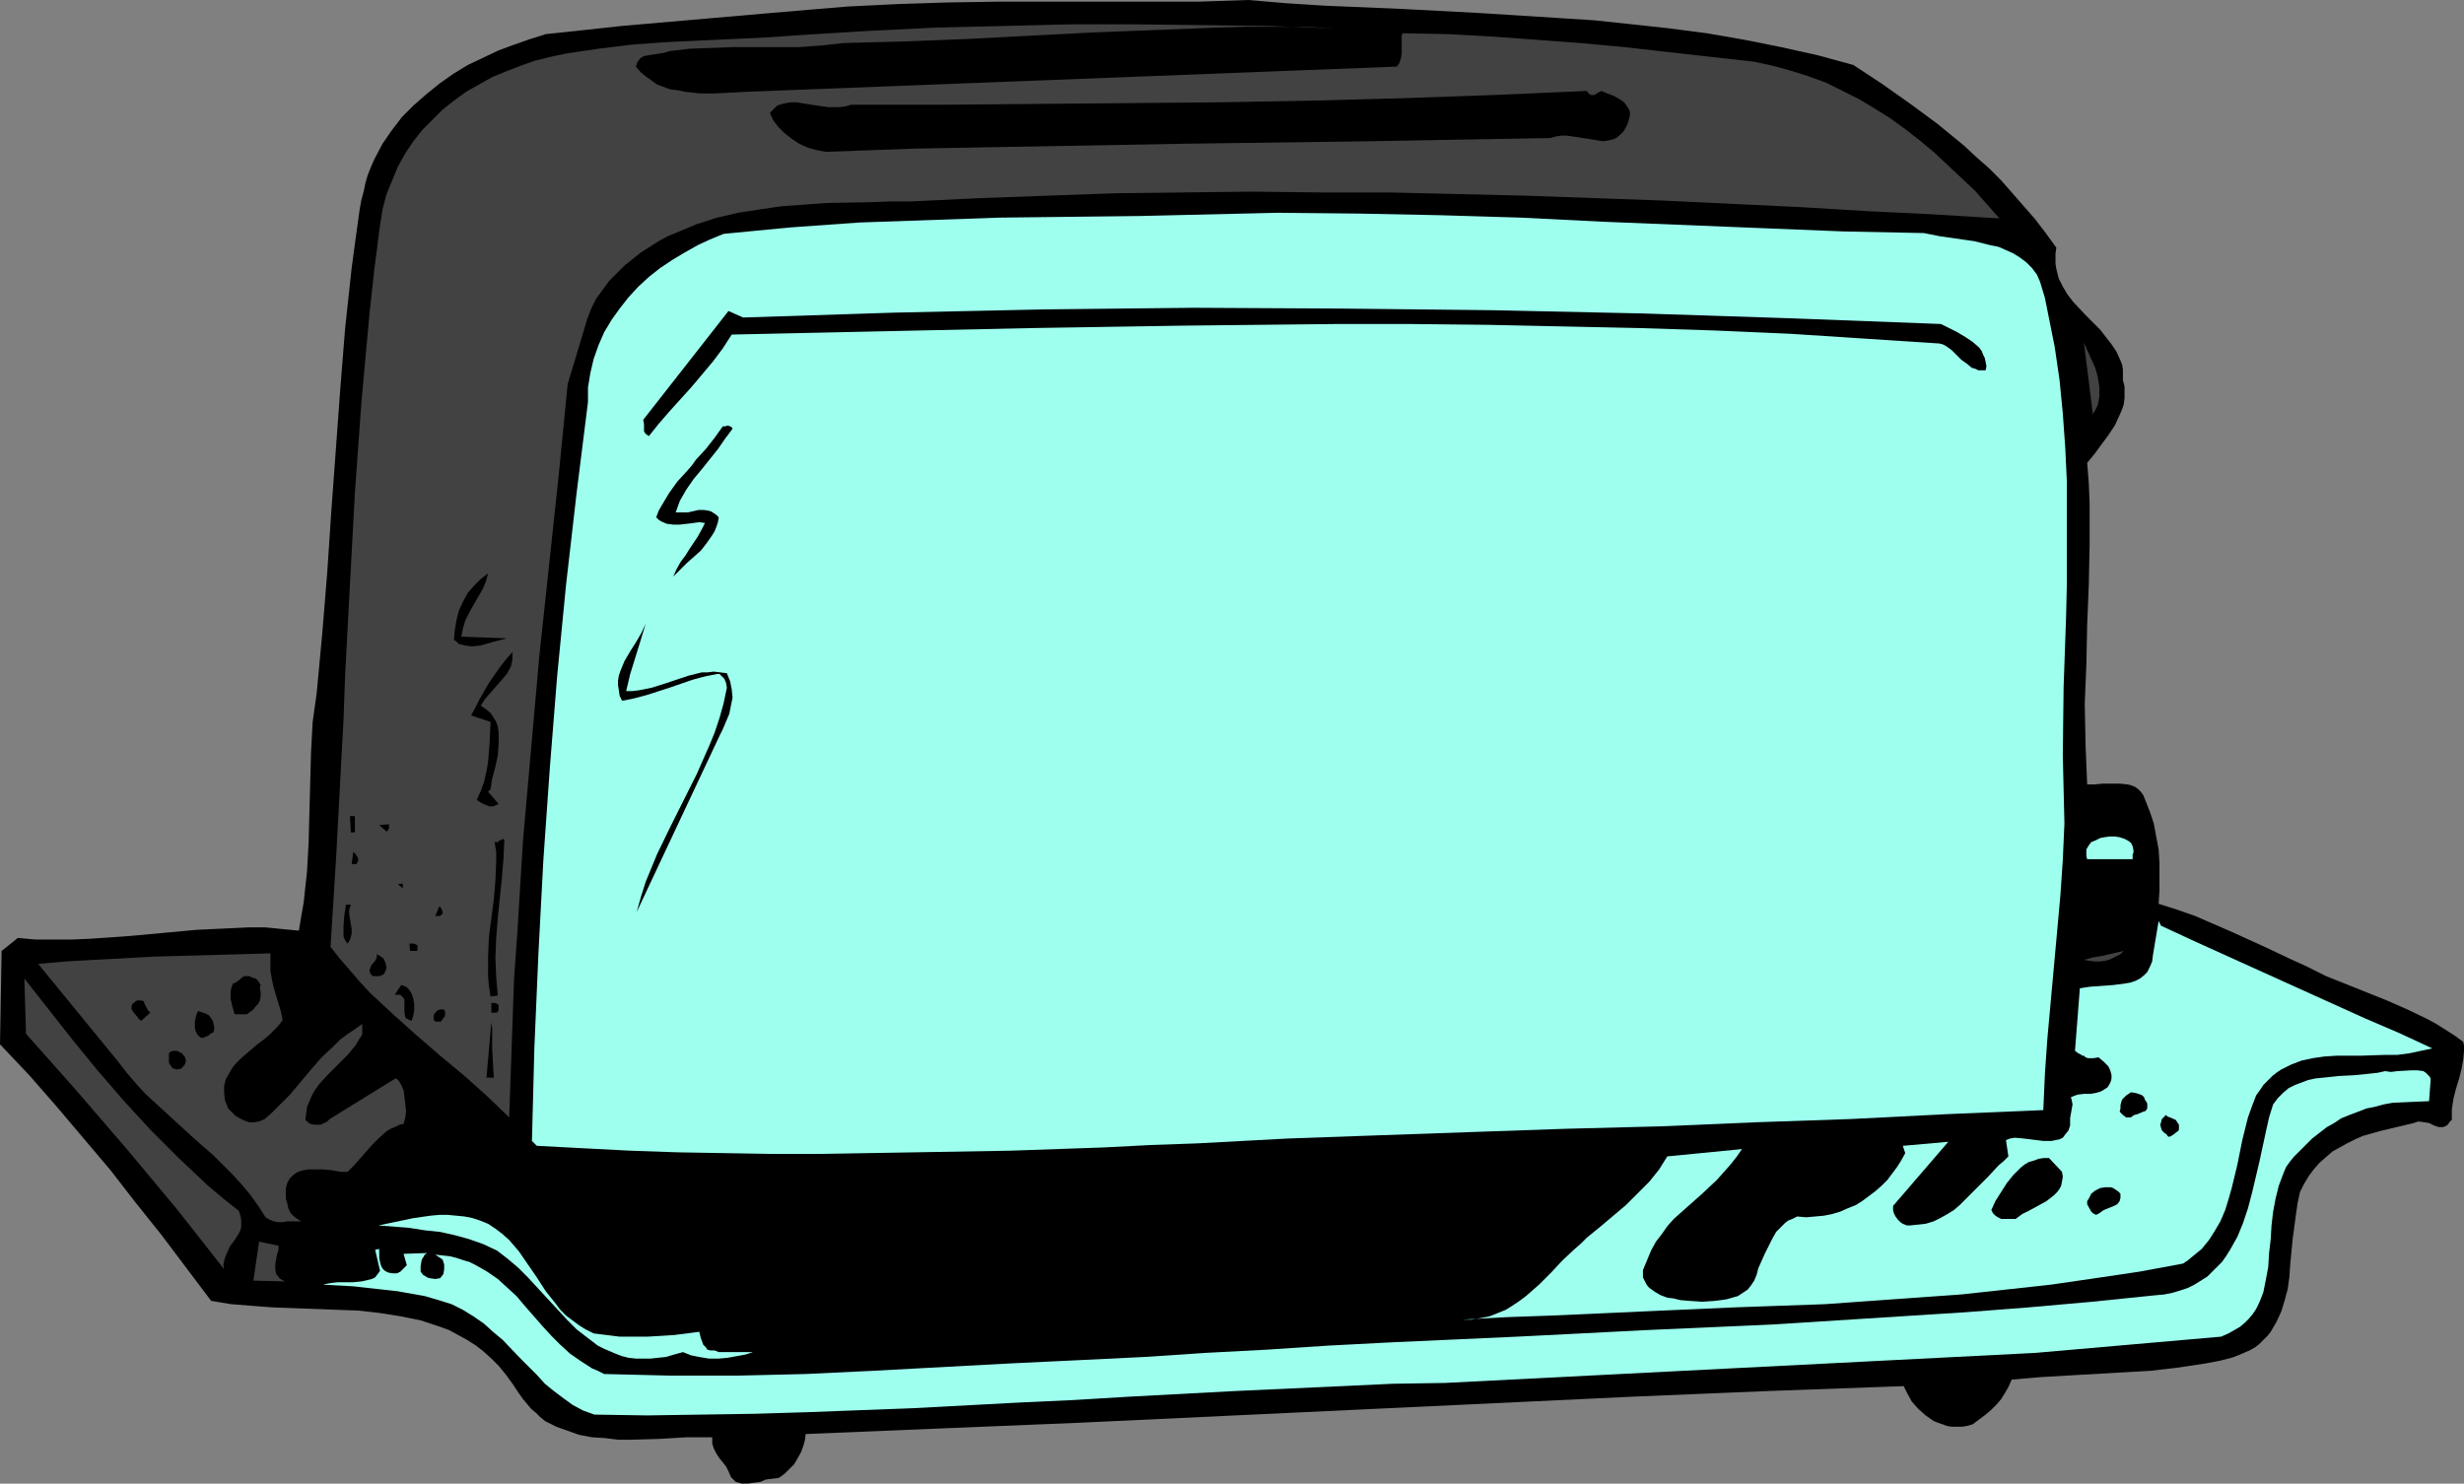 <?xml version="1.0" encoding="UTF-8" standalone="no"?>
<svg
   version="1.0"
   width="129.724mm"
   height="78.127mm"
   id="svg39"
   sodipodi:docname="Toaster 21.wmf"
   xmlns:inkscape="http://www.inkscape.org/namespaces/inkscape"
   xmlns:sodipodi="http://sodipodi.sourceforge.net/DTD/sodipodi-0.dtd"
   xmlns="http://www.w3.org/2000/svg"
   xmlns:svg="http://www.w3.org/2000/svg">
  <rect width="100%" height="100%" fill="#808080" stroke="none"/>
  <sodipodi:namedview
     id="namedview39"
     pagecolor="#ffffff"
     bordercolor="#000000"
     borderopacity="0.25"
     inkscape:showpageshadow="2"
     inkscape:pageopacity="0.0"
     inkscape:pagecheckerboard="0"
     inkscape:deskcolor="#d1d1d1"
     inkscape:document-units="mm" />
  <defs
     id="defs1">
    <pattern
       id="WMFhbasepattern"
       patternUnits="userSpaceOnUse"
       width="6"
       height="6"
       x="0"
       y="0" />
  </defs>
  <path
     style="fill:#000000;fill-opacity:1;fill-rule:evenodd;stroke:none"
     d="m 248.379,0 7.595,0.646 7.595,0.485 15.352,0.646 15.352,0.808 15.352,0.97 7.595,0.485 7.595,0.808 7.434,0.808 7.434,0.97 7.434,1.293 7.272,1.455 7.272,1.616 7.11,1.939 5.656,3.717 5.494,3.879 5.494,4.041 5.333,4.364 2.424,2.263 2.586,2.263 2.424,2.424 2.262,2.586 2.262,2.586 2.262,2.586 2.101,2.748 2.101,2.909 -0.162,1.131 v 1.131 0.97 l 0.162,0.97 0.485,1.939 0.808,1.616 0.97,1.616 1.131,1.455 2.586,2.748 2.747,2.748 1.131,1.455 1.131,1.455 0.97,1.455 0.808,1.778 0.323,0.808 0.162,0.97 v 0.97 1.131 l 0.323,1.293 v 1.131 1.131 l -0.162,1.293 -0.323,0.97 -0.485,1.131 -0.97,2.101 -1.293,1.939 -2.747,3.717 -1.454,1.778 0.323,4.041 0.162,4.041 v 8.081 l -0.162,8.081 -0.323,7.919 -0.162,7.919 -0.323,7.92 0.162,8.081 0.323,7.919 h 1.454 l 1.616,-0.162 h 1.616 1.778 l 1.616,0.162 0.646,0.162 0.808,0.323 0.646,0.485 0.485,0.485 0.485,0.646 0.323,0.808 0.97,2.424 0.808,2.424 0.485,2.586 0.485,2.586 0.162,2.748 v 2.748 2.748 l -0.162,2.586 3.555,1.131 3.717,1.293 3.717,1.616 3.717,1.616 7.434,3.394 3.717,1.778 3.555,1.616 3.878,1.939 4.04,1.616 4.04,1.616 4.04,1.616 4.04,1.778 4.04,1.939 1.778,0.97 1.778,1.131 1.778,1.131 1.778,1.293 0.162,0.808 v 0.97 l -0.162,1.778 -0.323,1.778 -0.485,1.939 -0.646,2.101 -0.485,1.939 -0.323,2.101 v 2.101 l -0.485,0.485 -0.323,0.485 -0.485,0.323 -0.485,0.162 h -0.323 -0.485 l -0.97,-0.323 -0.97,-0.485 -0.97,-0.162 -1.131,-0.162 -0.485,0.162 -0.485,0.162 -3.394,0.808 -3.394,0.808 -3.394,0.97 -1.454,0.646 -1.616,0.808 -1.454,0.808 -1.454,0.808 -1.293,1.131 -1.293,1.131 -1.131,1.293 -0.97,1.293 -0.97,1.616 -0.808,1.616 -0.485,2.263 -0.323,2.263 -0.646,4.849 -0.485,5.01 -0.162,2.424 -0.323,2.424 -0.646,2.424 -0.646,2.101 -0.97,2.101 -1.131,1.939 -0.646,0.808 -1.616,1.616 -0.808,0.646 -1.131,0.646 -1.131,0.485 -1.131,0.485 -1.293,0.485 -2.586,0.646 -2.586,0.485 -5.333,0.808 -5.494,0.646 -5.494,0.323 -11.312,0.646 -5.494,0.323 -5.494,0.485 -0.646,1.455 -0.646,1.131 -0.808,1.293 -0.97,1.131 -0.97,0.97 -1.131,0.97 -2.586,1.939 -1.131,0.323 -0.97,0.162 h -1.131 -0.97 l -0.97,-0.162 -0.808,-0.323 -0.97,-0.323 -0.808,-0.323 -1.616,-1.131 -1.454,-1.293 -1.293,-1.455 -0.97,-1.778 -0.646,-1.293 -26.826,0.97 -27.149,1.131 -27.31,1.293 -27.472,1.293 -54.944,2.586 -27.472,1.131 -27.31,1.131 -0.162,1.293 -0.323,1.131 -0.485,1.293 -0.646,1.131 -0.646,1.131 -0.97,0.97 -0.97,0.97 -1.131,0.808 -1.293,0.162 -1.293,0.162 -1.131,0.485 -1.293,0.162 -1.131,0.162 h -1.293 l -0.485,-0.162 -0.646,-0.162 -0.485,-0.485 -0.485,-0.485 -0.485,-1.131 -0.485,-0.97 -1.293,-1.616 -0.646,-0.97 -0.485,-0.97 -0.323,-0.97 v -1.293 h -2.424 -2.747 l -2.586,0.162 -2.747,0.162 -5.494,0.162 h -2.747 l -2.586,-0.323 -2.586,-0.162 -2.586,-0.485 -2.262,-0.808 -2.262,-0.808 -2.262,-1.131 -0.97,-0.808 -0.808,-0.808 -0.97,-0.808 -0.808,-0.97 -0.808,-0.97 -0.808,-1.131 -1.293,-1.939 -1.293,-1.778 -1.454,-1.778 -1.454,-1.455 -1.616,-1.455 -1.454,-1.131 -1.778,-1.131 -1.778,-0.97 -1.778,-0.97 -1.778,-0.646 -1.939,-0.646 -1.939,-0.646 -4.04,-0.808 -4.04,-0.646 -4.202,-0.485 -4.363,-0.162 -8.565,-0.323 -4.363,-0.162 -4.202,-0.323 -4.04,-0.323 -3.878,-0.646 -9.858,-13.091 -5.171,-6.465 -5.01,-6.465 -5.333,-6.303 -5.333,-6.303 L 5.818,213.988 0,207.846 0.323,189.26 3.555,186.674 l 3.555,0.323 h 3.555 3.555 l 3.717,-0.162 7.11,-0.485 7.11,-0.646 6.949,-0.646 6.949,-0.323 3.394,-0.162 h 3.394 l 3.232,0.323 3.394,0.323 0.485,-2.909 0.485,-2.748 0.323,-3.071 0.323,-2.909 0.323,-5.818 0.162,-6.142 0.162,-5.98 0.162,-5.98 0.323,-5.98 0.808,-5.818 1.131,-12.122 0.97,-11.96 0.808,-12.122 1.778,-24.243 0.97,-12.122 1.293,-11.96 0.808,-5.98 0.808,-5.818 0.323,-1.778 0.485,-1.778 0.323,-1.616 0.485,-1.616 0.646,-1.616 0.646,-1.455 1.616,-3.071 1.778,-2.586 2.101,-2.748 2.262,-2.263 2.586,-2.263 2.586,-2.101 2.747,-1.939 2.909,-1.778 3.07,-1.455 3.07,-1.455 3.07,-1.131 3.232,-1.131 3.07,-0.97 7.595,-0.808 7.434,-0.808 14.867,-1.293 14.867,-1.293 7.595,-0.646 7.757,-0.646 9.858,-0.485 10.019,-0.323 10.181,-0.162 h 30.058 9.858 z"
     id="path1" />
  <path
     style="fill:#424242;fill-opacity:1;fill-rule:evenodd;stroke:none"
     d="m 265.67,5.657 -5.818,-0.323 h -5.979 -5.979 l -5.979,0.162 -12.282,0.485 -12.282,0.485 -12.443,0.646 -6.302,0.323 -6.141,0.323 -12.282,0.485 -12.282,0.323 -4.363,0.485 -4.525,0.323 h -4.363 -8.726 l -4.363,0.162 -4.363,0.162 -4.04,0.485 -0.97,0.323 -0.97,0.162 -1.131,0.162 -0.97,0.162 -0.97,0.162 -0.808,0.485 -0.162,0.323 -0.323,0.323 -0.162,0.485 -0.162,0.485 0.97,1.131 0.97,0.808 1.131,0.808 1.131,0.808 1.293,0.485 1.293,0.485 1.454,0.162 1.454,0.323 3.07,0.323 h 3.07 l 3.232,-0.162 3.07,-0.162 129.28,-5.01 0.485,-0.646 0.323,-0.97 0.162,-0.97 V 7.919 7.111 l 0.162,-0.485 9.05,0.162 8.726,0.485 8.888,0.646 8.726,0.646 8.726,0.808 8.565,0.97 17.291,1.939 3.717,0.808 3.555,0.97 3.555,1.131 3.555,1.293 3.232,1.616 3.232,1.616 3.232,1.939 3.07,1.939 2.909,2.101 2.909,2.263 2.909,2.424 5.333,5.01 2.747,2.586 2.424,2.748 2.424,2.748 -13.09,-0.808 -13.251,-0.646 -13.413,-0.808 -13.574,-0.646 -13.574,-0.646 -13.574,-0.485 -13.574,-0.485 -27.31,-0.646 H 262.761 l -13.736,-0.162 -13.574,0.162 -13.574,0.162 -13.574,0.485 -13.413,0.485 -13.413,0.646 h -4.202 l -4.202,0.162 -8.726,0.162 -4.363,0.323 -4.525,0.323 -4.363,0.646 -4.202,0.646 -4.202,0.97 -4.04,1.293 -1.939,0.808 -1.939,0.808 -1.939,0.808 -1.778,0.97 -1.778,1.131 -1.778,1.131 -1.616,1.293 -1.616,1.293 -1.454,1.455 -1.616,1.616 -1.293,1.778 -1.293,1.778 -0.97,1.939 -0.808,2.101 -1.293,4.364 -2.586,8.566 -1.778,18.102 -1.939,18.102 -1.939,18.102 -1.616,18.263 -1.616,18.263 -1.131,18.425 -0.646,9.051 -0.323,9.212 -0.323,9.212 -0.323,9.212 -4.363,-4.202 -4.525,-4.041 -4.848,-4.041 -4.686,-4.041 -4.686,-4.202 -4.525,-4.202 -2.101,-2.263 -1.939,-2.263 -2.101,-2.424 -1.778,-2.263 1.131,-18.102 0.97,-18.102 0.485,-9.051 0.323,-8.889 0.97,-18.263 0.97,-17.94 1.293,-17.94 0.808,-8.889 0.808,-8.889 0.97,-8.889 1.131,-8.728 0.485,-3.071 0.808,-3.071 1.131,-2.748 1.131,-2.748 1.454,-2.586 1.616,-2.424 1.778,-2.263 2.101,-2.101 1.939,-1.939 2.262,-1.778 2.424,-1.778 2.586,-1.455 2.586,-1.455 2.747,-1.131 2.909,-1.131 2.747,-0.97 3.232,-0.808 3.07,-0.646 3.232,-0.485 3.232,-0.485 6.626,-0.808 6.626,-0.485 6.787,-0.323 6.949,-0.323 6.787,-0.323 6.949,-0.485 13.251,-0.808 13.251,-0.646 13.413,-0.323 13.251,-0.323 h 13.251 l 13.251,0.162 13.09,0.162 z"
     id="path2" />
  <path
     style="fill:#000000;fill-opacity:1;fill-rule:evenodd;stroke:none"
     d="m 315.766,18.102 0.323,0.485 0.485,0.323 h 0.323 0.323 l 0.808,-0.485 0.646,-0.323 1.131,0.485 1.293,0.485 1.131,0.646 0.97,0.646 0.646,0.97 0.323,0.485 0.162,0.485 v 0.646 l -0.162,0.646 -0.162,0.646 -0.323,0.808 -0.646,1.131 -0.646,0.646 -0.808,0.646 -0.808,0.323 -0.808,0.162 -0.97,0.162 -0.97,-0.162 -0.97,-0.162 -2.101,-0.323 -2.101,-0.323 -1.131,-0.162 h -0.97 l -1.131,0.162 -1.131,0.323 -36.36,0.646 -36.36,0.485 -17.938,0.323 -17.938,0.323 -17.776,0.323 -17.776,0.646 -1.778,-0.323 -1.778,-0.485 -1.778,-0.808 -1.454,-0.97 -1.454,-1.131 -1.293,-1.293 -0.97,-1.293 -0.646,-1.455 0.808,-0.808 0.646,-0.646 0.97,-0.323 0.808,-0.162 0.97,-0.162 h 1.131 l 1.939,0.323 2.101,0.323 2.262,0.323 h 1.131 1.131 l 1.131,-0.162 1.131,-0.323 h 18.584 l 18.422,-0.162 18.261,-0.162 18.099,-0.162 18.261,-0.323 18.099,-0.485 18.261,-0.646 z"
     id="path3" />
  <path
     style="fill:#9effef;fill-opacity:1;fill-rule:evenodd;stroke:none"
     d="m 382.83,46.386 3.232,0.646 3.394,0.485 3.394,0.485 3.232,0.808 1.616,0.323 1.454,0.646 1.454,0.646 1.293,0.808 1.293,0.97 1.131,1.131 0.97,1.293 0.646,1.455 0.97,3.232 0.646,3.232 1.293,6.465 0.97,6.627 0.646,6.627 0.485,6.788 0.323,6.788 v 6.627 6.95 6.788 l -0.162,6.788 -0.485,13.738 -0.162,13.576 0.162,6.788 0.162,6.788 -0.323,7.273 -0.485,7.111 -1.293,14.223 -1.293,14.223 -0.485,6.95 -0.323,7.273 -19.23,0.808 -19.069,0.97 -18.907,0.646 -18.907,0.808 -18.907,0.485 -18.584,0.646 -18.422,0.646 -18.261,0.646 -9.05,0.485 -9.05,0.485 -9.211,0.323 -9.373,0.485 -18.584,0.646 -18.907,0.323 -19.069,0.323 h -9.373 l -9.534,-0.162 -9.373,-0.162 -9.373,-0.323 -9.373,-0.485 -9.211,-0.485 -0.97,-0.97 0.485,-18.587 0.808,-18.748 0.97,-18.425 1.293,-18.425 1.454,-18.263 1.778,-18.263 2.101,-18.263 2.262,-18.102 v -2.909 l 0.485,-2.909 0.646,-2.748 0.97,-2.748 1.131,-2.586 1.454,-2.424 1.616,-2.263 1.778,-2.263 1.939,-2.101 2.101,-1.939 2.262,-1.778 2.424,-1.616 2.424,-1.455 2.586,-1.455 2.424,-1.131 2.747,-1.131 6.626,-0.646 6.787,-0.646 6.787,-0.485 6.787,-0.485 13.898,-0.485 13.898,-0.485 13.898,-0.162 14.059,-0.162 13.736,-0.323 13.736,-0.323 16.16,0.162 16.16,0.323 16.16,0.485 16.16,0.808 31.997,1.293 15.998,0.646 z"
     id="path4" />
  <path
     style="fill:#000000;fill-opacity:1;fill-rule:evenodd;stroke:none"
     d="m 147.864,63.194 15.029,-0.485 15.029,-0.485 14.867,-0.323 15.029,-0.323 14.867,-0.162 14.867,-0.162 29.734,0.162 29.734,0.323 29.734,0.646 29.734,0.97 29.734,1.131 1.616,0.808 1.616,0.808 1.616,0.97 1.454,0.97 1.293,1.131 0.485,0.646 0.323,0.808 0.323,0.646 0.162,0.808 0.162,0.808 -0.162,0.808 h -0.808 -0.646 l -0.646,-0.323 -0.646,-0.162 -0.97,-0.808 -1.131,-0.808 -0.97,-0.97 -0.97,-0.97 -1.131,-0.808 -0.646,-0.323 -0.646,-0.162 L 371.033,67.396 356.166,66.427 341.299,65.78 326.27,65.295 311.08,64.972 296.051,64.649 280.86,64.487 H 265.67 l -30.219,0.323 -30.219,0.485 -29.896,0.646 -29.734,0.646 -1.778,2.748 -1.939,2.586 -4.202,5.01 -4.525,5.01 -2.101,2.424 -1.939,2.424 -0.485,-0.323 -0.323,-0.323 -0.162,-0.323 v -0.485 -0.97 l -0.162,-0.808 16.968,-21.657 z"
     id="path5" />
  <path
     style="fill:#424242;fill-opacity:1;fill-rule:evenodd;stroke:none"
     d="m 416.443,82.427 -1.778,-14.223 0.646,1.455 0.808,1.778 0.808,1.778 0.485,1.778 0.323,1.939 v 1.939 l -0.162,0.97 -0.162,0.808 -0.485,0.97 z"
     id="path6" />
  <path
     style="fill:#000000;fill-opacity:1;fill-rule:evenodd;stroke:none"
     d="m 145.763,85.337 -1.454,1.939 -1.454,2.101 -3.232,4.041 -1.616,1.939 -1.454,2.101 -1.293,2.263 -0.808,2.263 h 1.131 1.293 l 2.101,-0.485 h 1.131 l 0.97,0.162 0.485,0.162 0.485,0.323 0.485,0.323 0.485,0.485 -0.162,0.97 -0.323,0.97 -0.323,0.808 -0.485,0.808 -1.131,1.616 -1.131,1.455 -1.454,1.293 -1.454,1.293 -1.293,1.293 -1.293,1.293 0.646,-1.455 0.808,-1.455 0.97,-1.293 0.808,-1.293 1.616,-2.424 0.808,-1.455 0.646,-1.293 -1.131,-0.162 -1.131,0.162 -1.293,0.162 -1.454,0.162 h -1.293 l -1.293,-0.162 -1.131,-0.485 -0.485,-0.323 -0.485,-0.485 0.485,-1.293 0.646,-1.131 1.454,-2.424 1.616,-2.263 1.939,-2.101 0.97,-1.131 0.808,-1.131 1.939,-2.101 1.778,-2.263 1.616,-2.263 h 0.485 l 0.485,-0.162 0.485,0.162 0.323,0.162 z"
     id="path7" />
  <path
     style="fill:#000000;fill-opacity:1;fill-rule:evenodd;stroke:none"
     d="m 97.121,114.105 -0.485,1.778 -0.646,1.455 -1.778,3.071 -0.808,1.455 -0.808,1.616 -0.485,1.616 -0.162,0.808 -0.162,0.808 9.05,0.323 -1.131,0.323 -1.293,0.323 -2.909,0.808 -1.616,0.162 -1.293,-0.162 -0.646,-0.162 -0.646,-0.162 -0.485,-0.485 -0.485,-0.323 0.162,-1.939 0.323,-1.939 0.485,-1.939 0.808,-1.778 0.97,-1.778 1.293,-1.455 1.293,-1.293 z"
     id="path8" />
  <path
     style="fill:#000000;fill-opacity:1;fill-rule:evenodd;stroke:none"
     d="m 124.593,137.541 h 1.293 l 1.293,-0.162 2.424,-0.485 2.586,-0.808 2.424,-0.808 2.424,-0.808 2.586,-0.646 h 1.131 l 1.293,-0.162 1.293,0.162 1.293,0.162 0.323,0.808 0.323,0.808 0.323,1.616 0.162,1.616 -0.323,1.616 -0.323,1.616 -1.293,3.071 -0.646,1.293 -16.483,35.072 0.808,-2.909 0.97,-3.071 1.131,-2.748 1.131,-2.748 2.586,-5.334 5.333,-10.667 2.424,-5.495 1.131,-2.748 0.97,-2.909 0.808,-2.909 0.646,-3.071 -0.162,-0.97 -0.323,-0.808 -0.323,-0.323 -0.323,-0.323 -0.323,-0.323 h -0.485 l -2.424,0.485 -2.424,0.646 -4.686,1.616 -4.525,1.455 -2.424,0.646 -2.424,0.485 -0.485,-0.97 -0.162,-1.131 -0.162,-0.97 v -0.97 l 0.162,-0.97 0.323,-0.97 0.808,-1.939 1.131,-1.939 1.131,-1.778 1.131,-1.939 0.808,-1.778 -0.97,3.232 -2.101,6.788 z"
     id="path9" />
  <path
     style="fill:#000000;fill-opacity:1;fill-rule:evenodd;stroke:none"
     d="m 95.667,140.45 0.97,0.646 0.97,0.808 0.646,0.97 0.485,0.808 0.323,0.97 0.162,1.131 v 1.131 1.131 l -0.162,2.263 -0.485,2.263 -0.646,2.424 -0.323,2.101 -0.485,0.485 2.101,2.424 -0.646,0.323 -0.485,0.162 H 97.445 l -0.485,-0.162 -1.131,-0.485 -0.97,-0.646 0.808,-1.778 0.646,-1.778 0.485,-2.101 0.323,-1.939 0.323,-4.041 0.162,-3.879 -3.878,-1.293 0.808,-1.455 0.808,-1.616 1.939,-3.394 2.262,-3.232 1.131,-1.455 1.293,-1.455 v 0.808 0.646 l -0.162,0.808 -0.162,0.646 -0.808,1.455 -0.97,1.131 -1.131,1.293 -1.131,1.293 -1.131,1.293 z"
     id="path10" />
  <path
     style="fill:#000000;fill-opacity:1;fill-rule:evenodd;stroke:none"
     d="m 70.619,165.663 h -0.808 l -0.162,-3.232 h 0.97 z"
     id="path11" />
  <path
     style="fill:#000000;fill-opacity:1;fill-rule:evenodd;stroke:none"
     d="m 77.406,164.047 v 0.808 l -0.162,0.323 -0.323,0.323 -1.454,-1.293 z"
     id="path12" />
  <path
     style="fill:#000000;fill-opacity:1;fill-rule:evenodd;stroke:none"
     d="m 100.353,167.117 -0.162,3.717 -0.323,3.879 -0.808,7.919 -0.323,4.041 -0.162,3.879 0.162,3.879 0.162,1.939 0.162,1.778 -1.454,0.162 -0.323,-2.101 -0.162,-1.939 v -2.101 -1.778 l 0.162,-3.879 0.485,-3.717 0.485,-3.717 0.323,-3.717 0.162,-3.879 v -1.939 l -0.323,-1.939 h 0.646 l 0.323,-0.323 0.485,-0.162 0.162,-0.162 z"
     id="path13" />
  <path
     style="fill:#000000;fill-opacity:1;fill-rule:evenodd;stroke:none"
     d="m 70.942,171.966 h -0.97 l 0.323,-2.424 0.485,0.485 0.323,0.485 0.162,0.323 v 0.485 l -0.162,0.323 z"
     id="path14" />
  <path
     style="fill:#000000;fill-opacity:1;fill-rule:evenodd;stroke:none"
     d="m 80.154,176.815 -0.97,-0.808 0.97,-0.162 z"
     id="path15" />
  <path
     style="fill:#9effef;fill-opacity:1;fill-rule:evenodd;stroke:none"
     d="m 424.361,170.027 v 0.97 h -9.05 l -0.162,-0.646 v -0.485 -0.808 l 0.485,-0.808 0.485,-0.646 0.808,-0.323 0.97,-0.485 0.808,-0.162 1.131,-0.162 h 0.97 l 0.97,0.162 0.97,0.323 0.646,0.323 0.646,0.485 0.323,0.646 0.162,0.808 v 0.485 z"
     id="path16" />
  <path
     style="fill:#000000;fill-opacity:1;fill-rule:evenodd;stroke:none"
     d="m 69.811,180.047 -0.323,0.97 v 0.97 l 0.162,0.97 0.162,0.97 0.162,0.97 v 0.97 l -0.323,1.131 -0.162,0.323 -0.323,0.485 -0.485,-0.646 -0.323,-0.808 v -0.97 -1.131 l 0.162,-2.101 0.162,-0.97 0.162,-1.131 z"
     id="path17" />
  <path
     style="fill:#000000;fill-opacity:1;fill-rule:evenodd;stroke:none"
     d="m 88.072,181.825 -0.323,0.323 -0.323,0.162 h -0.485 -0.323 l 0.808,-1.939 0.323,0.323 0.162,0.323 0.162,0.485 z"
     id="path18" />
  <path
     style="fill:#000000;fill-opacity:1;fill-rule:evenodd;stroke:none"
     d="m 83.062,188.128 v 1.131 h -1.454 l -0.162,-1.455 v 0 h 0.808 l 0.485,0.162 z"
     id="path19" />
  <path
     style="fill:#424242;fill-opacity:1;fill-rule:evenodd;stroke:none"
     d="m 53.813,189.745 v 1.778 1.778 l 0.323,1.778 0.323,1.455 0.97,3.232 0.485,1.616 0.323,1.616 -0.808,1.131 -0.808,0.808 -0.97,0.97 -1.131,0.97 -1.131,0.808 -1.131,0.97 -2.262,1.939 -0.97,0.97 -0.808,0.97 -0.646,1.131 -0.646,1.131 -0.323,1.293 v 1.455 l 0.162,1.455 0.323,0.808 0.323,0.808 0.646,0.646 0.808,0.808 0.808,0.485 0.97,0.485 0.97,0.323 h 0.97 l 0.97,-0.162 1.131,-0.485 1.293,-1.131 1.293,-1.293 2.424,-2.424 4.202,-5.01 2.101,-2.424 2.424,-2.263 1.293,-1.293 1.293,-0.97 1.454,-0.97 1.616,-1.131 v 2.101 l -0.646,0.97 -0.646,1.131 -1.616,1.939 -1.939,1.939 -1.939,1.939 -1.778,1.939 -0.808,1.131 -0.646,1.131 -0.485,1.131 -0.485,1.131 -0.162,1.293 -0.162,1.293 0.485,0.485 0.485,0.323 0.808,0.162 h 0.646 0.646 l 0.646,-0.323 0.646,-0.323 0.485,-0.485 13.09,-8.081 0.323,0.162 0.323,0.323 0.485,0.808 0.485,1.131 0.162,1.293 0.162,1.455 0.162,1.293 -0.162,1.293 -0.323,1.293 -0.808,0.162 -0.97,0.485 -0.808,0.323 -0.808,0.485 -1.454,1.293 -1.293,1.293 -1.293,1.455 -2.424,2.748 -1.293,1.293 h -1.454 l -1.778,-0.323 -1.939,-0.162 H 62.216 61.408 l -0.97,0.162 -0.646,0.162 -0.808,0.323 -0.646,0.485 -0.646,0.646 -0.485,0.808 -0.323,1.131 v 0.97 1.131 l 0.323,1.131 0.162,0.808 0.485,0.97 0.646,0.646 0.646,0.485 0.808,0.485 h -0.808 -0.97 -0.97 l -0.97,0.162 h -0.97 l -0.808,-0.162 -0.808,-0.323 -0.808,-0.485 -1.454,-2.263 -1.616,-2.263 -1.778,-2.101 -1.778,-1.939 -1.778,-1.778 -1.939,-1.939 -3.878,-3.394 -3.878,-3.556 -3.878,-3.556 -1.939,-1.778 -1.778,-1.939 -1.939,-2.263 -1.616,-2.101 -15.998,-19.556 5.494,-0.485 5.656,-0.323 5.979,-0.323 5.979,-0.323 11.958,-0.323 5.656,-0.162 z"
     id="path20" />
  <path
     style="fill:#000000;fill-opacity:1;fill-rule:evenodd;stroke:none"
     d="m 76.437,193.785 -0.162,0.162 -0.323,0.162 -0.485,0.162 h -1.293 l -0.323,-0.323 -0.162,-0.162 -0.162,-0.646 0.162,-0.485 0.162,-0.485 0.808,-0.97 0.323,-0.646 v -0.646 l 0.323,0.162 0.485,0.323 0.485,0.323 0.323,0.646 0.162,0.485 0.162,0.646 -0.162,0.646 z"
     id="path21" />
  <path
     style="fill:#424242;fill-opacity:1;fill-rule:evenodd;stroke:none"
     d="m 47.51,240.979 0.323,0.97 0.162,0.808 v 0.646 0.808 l -0.162,0.646 -0.323,0.646 -0.808,1.293 -0.97,1.293 -0.646,1.455 -0.323,0.808 -0.162,0.646 -0.162,0.808 0.162,0.808 -4.686,-5.98 -4.848,-6.142 L 25.371,228.857 15.352,217.22 5.171,205.745 4.848,194.755 v 0 l 9.534,12.122 5.01,6.142 5.171,5.98 5.333,5.818 5.656,5.657 2.909,2.748 2.909,2.748 3.07,2.586 z"
     id="path22" />
  <path
     style="fill:#000000;fill-opacity:1;fill-rule:evenodd;stroke:none"
     d="m 51.712,196.533 0.162,0.97 v 0.808 l -0.162,0.808 -0.323,0.646 -0.485,0.485 -0.485,0.646 -1.293,0.97 h -2.424 l -0.485,-1.616 -0.323,-1.455 v -0.808 -0.646 l 0.162,-0.808 0.323,-0.808 0.485,-0.162 0.485,-0.323 0.97,-0.808 0.323,-0.162 h 0.485 0.485 l 0.646,0.323 0.646,0.162 0.485,0.485 0.162,0.323 0.162,0.162 0.162,0.323 z"
     id="path23" />
  <path
     style="fill:#9effef;fill-opacity:1;fill-rule:evenodd;stroke:none"
     d="m 430.017,184.249 6.626,3.071 6.787,3.071 13.574,6.142 13.574,6.142 6.787,2.909 6.626,3.071 -2.262,0.485 -2.262,0.485 -2.424,0.323 h -2.424 l -4.848,0.162 h -4.848 l -2.424,0.162 -2.262,0.323 -2.262,0.485 -2.101,0.808 -1.939,0.97 -0.97,0.646 -0.808,0.646 -0.808,0.808 -0.97,0.97 -0.646,0.97 -0.808,1.131 -0.808,2.101 -0.808,2.263 -1.131,4.525 -0.97,4.849 -1.131,4.687 -0.646,2.263 -0.646,2.101 -0.97,2.263 -1.131,1.939 -1.131,1.778 -1.454,1.778 -1.778,1.455 -0.97,0.808 -0.97,0.646 -8.726,1.616 -8.726,1.293 -8.888,1.293 -8.888,0.97 -8.888,0.97 -9.05,0.646 -9.05,0.646 -9.05,0.646 -18.261,0.646 -18.099,0.808 -17.938,0.808 -9.05,0.323 -8.726,0.485 h 1.778 l 1.939,-0.323 1.616,-0.323 1.616,-0.646 1.616,-0.646 1.293,-0.808 1.454,-0.97 1.293,-0.97 2.586,-2.263 2.424,-2.424 2.262,-2.424 2.424,-2.263 1.293,-1.131 1.131,-1.131 2.586,-2.101 5.171,-4.364 2.424,-2.424 2.262,-2.263 1.939,-2.424 0.808,-1.293 0.808,-1.293 14.867,-1.455 -1.131,1.616 -1.293,1.616 -1.293,1.455 -1.293,1.455 -2.747,2.586 -2.909,2.586 -2.909,2.586 -1.293,1.455 -1.131,1.616 -1.131,1.455 -0.97,1.778 -0.808,1.939 -0.808,1.939 v 0.808 0.646 l 0.323,0.646 0.323,0.646 0.323,0.485 0.323,0.323 1.131,0.808 1.131,0.646 1.293,0.485 1.293,0.162 1.293,0.323 1.939,0.162 2.424,0.162 2.424,-0.162 1.293,-0.162 1.131,-0.162 1.131,-0.323 1.131,-0.323 0.97,-0.646 0.97,-0.646 0.646,-0.808 0.646,-0.97 0.485,-1.131 0.323,-1.293 1.293,-2.909 1.454,-2.909 0.808,-1.455 1.131,-1.131 0.646,-0.646 0.646,-0.485 0.808,-0.323 0.97,-0.485 1.778,0.162 1.778,-0.162 1.778,-0.162 1.616,-0.323 1.616,-0.485 1.454,-0.646 1.616,-0.646 1.293,-0.808 1.293,-0.97 1.293,-0.97 1.293,-1.131 1.131,-1.131 0.97,-1.293 0.97,-1.293 0.808,-1.293 0.808,-1.455 -0.485,-1.455 9.05,-0.808 -10.989,12.768 v 0.808 l 0.162,0.646 0.323,0.646 0.485,0.646 0.485,0.485 0.485,0.323 0.808,0.323 h 0.646 l 1.616,-0.162 1.454,-0.162 1.616,-0.485 1.293,-0.646 1.454,-0.808 1.293,-0.808 1.131,-0.97 1.131,-1.131 2.262,-2.263 2.262,-2.263 2.101,-2.263 0.97,-0.808 0.97,-0.97 -0.485,-3.232 0.808,-0.323 0.97,-0.162 1.778,0.162 3.878,0.485 h 0.808 0.808 l 0.808,-0.162 0.808,-0.162 0.646,-0.323 0.485,-0.646 0.646,-0.808 0.323,-0.97 v -0.808 -0.646 l 0.485,-2.748 -0.162,-0.808 -0.162,-0.646 1.293,-0.485 1.293,-0.162 h 0.646 0.646 l 0.97,-0.162 1.131,-0.323 0.808,-0.485 0.485,-0.323 0.323,-0.485 0.323,-0.646 0.162,-0.646 v -0.646 l -0.162,-0.646 -0.162,-0.485 -0.323,-0.646 -0.97,-0.97 -0.97,-0.808 -0.97,0.162 h -0.646 -0.485 l -0.485,-0.162 -0.323,-0.323 h -0.323 l -0.162,-0.162 -0.646,-0.323 -0.646,-0.485 0.97,-12.445 0.97,-0.162 1.131,-0.162 4.525,-0.323 2.424,-0.323 0.97,-0.162 0.97,-0.323 0.97,-0.485 0.808,-0.646 0.646,-0.646 0.485,-0.97 0.485,-1.131 0.162,-1.293 1.131,-6.788 z"
     id="path24" />
  <path
     style="fill:#000000;fill-opacity:1;fill-rule:evenodd;stroke:none"
     d="m 81.931,203.159 -0.485,-0.162 -0.323,-0.162 -0.323,-0.162 -0.162,-0.323 -0.162,-0.97 v -0.97 -0.97 -0.485 l -0.162,-0.323 -0.323,-0.323 -0.323,-0.323 h -0.485 -0.646 l 1.293,-1.939 0.485,0.162 0.485,0.162 0.646,0.646 0.485,0.808 0.323,0.97 0.162,1.131 v 1.131 l -0.162,0.97 z"
     id="path25" />
  <path
     style="fill:#000000;fill-opacity:1;fill-rule:evenodd;stroke:none"
     d="m 29.896,201.543 -1.778,1.616 -0.485,-0.323 -0.323,-0.485 -0.808,-0.97 -0.323,-0.485 v -0.646 l 0.162,-0.485 0.323,-0.162 0.323,-0.323 0.323,-0.162 h 0.323 0.485 l 0.485,0.162 0.162,0.485 0.485,0.97 0.323,0.485 z"
     id="path26" />
  <path
     style="fill:#000000;fill-opacity:1;fill-rule:evenodd;stroke:none"
     d="m 42.501,205.422 -0.646,0.323 -0.323,0.323 -0.323,0.162 -0.808,0.323 h -0.323 l -0.323,-0.162 -0.485,-0.485 -0.323,-0.646 -0.162,-0.646 v -0.808 -0.646 l 0.162,-0.646 0.162,-0.646 0.323,-0.646 1.454,0.485 0.646,0.323 0.485,0.646 0.323,0.485 0.162,0.646 0.162,0.808 z"
     id="path27" />
  <path
     style="fill:#000000;fill-opacity:1;fill-rule:evenodd;stroke:none"
     d="m 99.222,200.088 v 0.808 l -0.162,0.485 -0.323,0.162 H 97.768 v -1.939 h 0.646 l 0.485,0.162 z"
     id="path28" />
  <path
     style="fill:#000000;fill-opacity:1;fill-rule:evenodd;stroke:none"
     d="m 88.234,200.897 0.323,0.323 v 0.323 0.323 0.323 l -0.485,0.646 -0.323,0.485 h -0.808 -0.323 l -0.323,-0.323 v -0.485 -0.323 l 0.162,-0.485 0.323,-0.323 0.323,-0.323 0.646,-0.162 z"
     id="path29" />
  <path
     style="fill:#424242;fill-opacity:1;fill-rule:evenodd;stroke:none"
     d="m 422.584,189.26 -0.646,0.646 -0.97,0.485 -0.97,0.485 -0.97,0.323 -1.131,0.162 h -1.131 l -1.131,-0.162 -0.97,-0.162 1.778,-0.485 1.939,-0.323 2.101,-0.485 z"
     id="path30" />
  <path
     style="fill:#000000;fill-opacity:1;fill-rule:evenodd;stroke:none"
     d="m 98.253,214.473 h -1.454 l 0.97,-10.99 0.162,1.131 v 1.293 2.748 l 0.162,2.909 z"
     id="path31" />
  <path
     style="fill:#000000;fill-opacity:1;fill-rule:evenodd;stroke:none"
     d="m 36.845,210.432 0.162,0.646 -0.162,0.646 -0.323,0.485 -0.485,0.485 -0.808,0.162 -0.646,-0.162 -0.323,-0.162 -0.323,-0.485 -0.323,-0.485 v -0.646 -1.293 l 0.323,-0.323 0.485,-0.162 h 0.485 0.323 l 0.97,0.485 z"
     id="path32" />
  <path
     style="fill:#9effef;fill-opacity:1;fill-rule:evenodd;stroke:none"
     d="m 483.668,214.796 -0.323,4.364 -3.717,0.162 -3.555,0.162 -1.778,0.323 -1.778,0.485 -1.616,0.323 -3.394,1.293 -1.616,0.646 -1.454,0.97 -1.454,0.808 -1.454,1.131 -1.454,1.131 -1.293,1.293 -1.293,1.293 -0.97,0.97 -0.808,0.97 -0.808,1.131 -0.485,1.131 -0.485,1.293 -0.485,1.293 -0.646,2.586 -0.485,2.586 -0.323,2.748 -0.162,2.748 -0.323,2.748 -0.162,2.748 -0.485,2.586 -0.485,2.424 -0.485,1.293 -0.485,1.131 -0.485,0.97 -0.646,0.97 -0.808,0.97 -0.808,0.808 -0.97,0.808 -1.131,0.646 -1.131,0.646 -1.454,0.646 -37.006,3.232 -117.483,5.98 -10.342,0.162 -10.504,0.485 -21.008,0.97 -21.17,1.131 -10.666,0.646 -10.504,0.485 -21.331,1.131 -21.17,0.808 -10.666,0.323 -10.666,0.162 -10.666,0.162 -10.504,-0.162 -2.262,-0.808 -2.101,-1.131 -1.778,-1.293 -1.939,-1.455 -1.778,-1.455 -1.616,-1.778 -3.394,-3.394 -3.394,-3.556 -1.939,-1.616 -1.778,-1.616 -2.101,-1.455 -2.101,-1.293 -2.262,-1.131 -2.586,-0.808 -2.747,-0.808 -2.747,-0.485 -2.747,-0.485 -2.909,-0.323 -5.818,-0.646 -5.979,-0.323 0.646,-0.162 0.808,-0.162 1.454,-0.162 h 1.616 1.454 l 1.616,-0.162 1.454,-0.323 0.646,-0.162 0.646,-0.323 0.485,-0.646 0.485,-0.646 -0.97,-4.202 0.808,-0.162 v 1.778 l 0.162,0.808 0.162,0.646 0.323,0.646 0.485,0.485 0.646,0.323 0.808,0.162 h 0.485 0.485 l 0.323,-0.162 0.323,-0.162 0.646,-0.646 0.646,-0.646 -0.646,-2.263 4.686,-0.162 -0.485,0.323 -0.162,0.323 -0.323,0.485 -0.162,0.485 -0.162,0.97 v 1.131 l 0.485,0.646 0.323,0.162 0.485,0.323 0.485,0.162 1.131,0.162 0.97,-0.162 0.646,-0.808 0.162,-0.97 v -0.97 l -0.323,-0.97 -1.454,-0.97 1.454,0.162 1.454,0.162 1.293,0.323 1.454,0.485 1.131,0.323 1.293,0.646 2.262,1.293 2.101,1.455 1.778,1.616 1.939,1.778 1.778,2.101 3.394,3.879 1.778,1.939 1.778,1.778 1.939,1.778 2.101,1.455 2.262,1.455 1.131,0.485 1.293,0.646 6.626,0.162 6.626,0.162 h 6.626 6.626 l 13.574,-0.323 13.574,-0.646 26.987,-1.455 13.574,-0.646 13.251,-0.646 12.12,-0.808 12.282,-0.646 12.282,-0.808 12.443,-0.646 25.048,-1.131 12.766,-0.646 12.605,-0.646 25.533,-1.131 25.371,-1.616 12.766,-0.808 12.605,-0.97 12.766,-1.131 12.605,-1.293 1.778,-0.162 1.616,-0.323 1.616,-0.485 1.454,-0.485 1.293,-0.646 1.293,-0.808 1.293,-0.808 0.97,-0.97 0.97,-0.97 0.97,-0.97 0.808,-1.131 0.808,-1.293 1.454,-2.586 1.131,-2.748 0.97,-2.909 0.808,-3.071 1.454,-6.142 1.293,-5.98 0.646,-2.909 0.808,-2.586 0.97,-1.293 0.97,-0.97 1.131,-0.97 1.293,-0.646 1.293,-0.485 1.293,-0.485 1.454,-0.323 1.616,-0.162 3.07,-0.323 3.07,-0.162 3.232,-0.323 1.454,-0.162 1.454,-0.323 1.131,0.162 1.293,-0.162 2.747,-0.162 h 1.293 l 1.131,0.162 0.485,0.323 0.323,0.323 0.485,0.485 z"
     id="path33" />
  <path
     style="fill:#000000;fill-opacity:1;fill-rule:evenodd;stroke:none"
     d="m 427.108,219.321 0.162,0.323 v 0.485 0.485 l -0.323,0.485 -0.485,0.162 -1.131,0.485 -0.646,0.162 -0.485,0.323 -0.162,0.162 h -0.323 -0.646 l -0.646,-0.485 -0.646,-0.646 0.162,-0.646 v -0.646 l 0.162,-0.646 0.162,-0.485 0.323,-0.323 0.485,-0.485 0.485,-0.323 0.485,-0.323 0.97,0.162 0.97,0.323 0.323,0.162 0.323,0.323 0.162,0.485 z"
     id="path34" />
  <path
     style="fill:#000000;fill-opacity:1;fill-rule:evenodd;stroke:none"
     d="m 433.411,225.14 -0.323,0.162 -0.162,0.162 -0.646,0.485 -0.323,0.162 -0.323,0.162 -0.323,-0.162 -0.162,-0.323 -0.485,-0.323 -0.485,-0.485 -0.162,-0.485 -0.162,-0.646 0.162,-0.485 0.162,-0.646 0.323,-0.323 0.485,-0.485 0.323,0.323 0.485,0.162 1.131,0.485 0.323,0.485 0.323,0.485 v 0.485 0.485 z"
     id="path35" />
  <path
     style="fill:#9effef;fill-opacity:1;fill-rule:evenodd;stroke:none"
     d="m 118.129,265.384 2.586,0.323 2.586,0.323 h 2.747 2.747 l 2.747,-0.162 2.586,-0.162 2.586,-0.323 2.424,-0.323 0.323,1.293 0.485,1.293 0.485,0.485 0.323,0.485 0.646,0.162 h 0.808 l 0.808,0.323 h 0.97 1.939 1.939 1.939 l -1.454,0.485 -1.778,0.323 -1.778,0.323 -1.778,0.162 h -1.939 l -1.939,-0.323 -1.616,-0.323 -1.616,-0.646 -1.778,0.485 -1.616,0.485 -1.616,0.162 -1.454,0.162 h -1.616 -1.293 l -1.454,-0.162 -1.293,-0.323 -1.293,-0.485 -1.131,-0.485 -1.131,-0.485 -1.293,-0.646 -2.101,-1.616 -2.101,-1.616 -1.939,-1.939 -1.939,-2.101 -3.878,-4.202 -1.939,-2.101 -1.939,-1.939 -2.101,-1.778 -2.101,-1.616 -2.747,-1.293 -2.747,-0.97 -2.909,-0.808 -2.909,-0.646 -3.07,-0.323 -3.07,-0.485 -6.141,-0.485 6.949,-1.455 3.394,-0.485 1.778,-0.162 H 89.041 l 1.778,0.162 1.616,0.162 1.616,0.323 1.454,0.485 1.616,0.646 1.454,0.97 1.293,0.97 1.454,1.293 0.97,1.131 0.97,1.131 1.778,2.586 1.778,2.586 1.778,2.748 1.939,2.424 0.97,1.293 1.131,1.131 1.293,0.97 1.293,0.97 1.293,0.808 z"
     id="path36" />
  <path
     style="fill:#000000;fill-opacity:1;fill-rule:evenodd;stroke:none"
     d="m 410.302,233.221 0.162,0.97 -0.162,0.97 -0.162,0.808 -0.323,0.646 -0.485,0.646 -0.646,0.646 -1.454,1.131 -1.454,0.808 -1.778,0.97 -1.616,0.808 -1.293,0.97 h -0.808 -0.646 -1.454 l -0.646,-0.323 -0.485,-0.323 -0.485,-0.485 -0.323,-0.646 0.808,-1.778 1.131,-1.778 1.131,-1.778 1.293,-1.616 1.454,-1.455 0.808,-0.646 0.808,-0.485 1.131,-0.323 0.808,-0.323 1.131,-0.162 h 0.97 z"
     id="path37" />
  <path
     style="fill:#424242;fill-opacity:1;fill-rule:evenodd;stroke:none"
     d="m 55.429,247.929 v 0.808 l -0.323,0.97 -0.323,1.939 v 0.97 l 0.162,0.97 0.323,0.323 0.323,0.485 0.485,0.323 0.646,0.323 -6.302,-0.162 1.131,-7.758 z"
     id="path38" />
  <path
     style="fill:#000000;fill-opacity:1;fill-rule:evenodd;stroke:none"
     d="m 421.937,237.585 v 0.485 0.323 l -0.162,0.646 -0.485,0.646 -0.646,0.323 -0.808,0.323 -0.808,0.323 -0.646,0.323 -0.646,0.485 -0.646,0.323 -0.323,-0.162 -0.323,-0.162 -0.323,-0.323 -0.808,-1.455 v -0.646 l 0.323,-0.485 0.485,-0.97 0.808,-0.646 0.97,-0.485 0.97,-0.162 h 1.131 l 0.485,0.162 0.485,0.323 0.485,0.323 z"
     id="path39" />
</svg>
